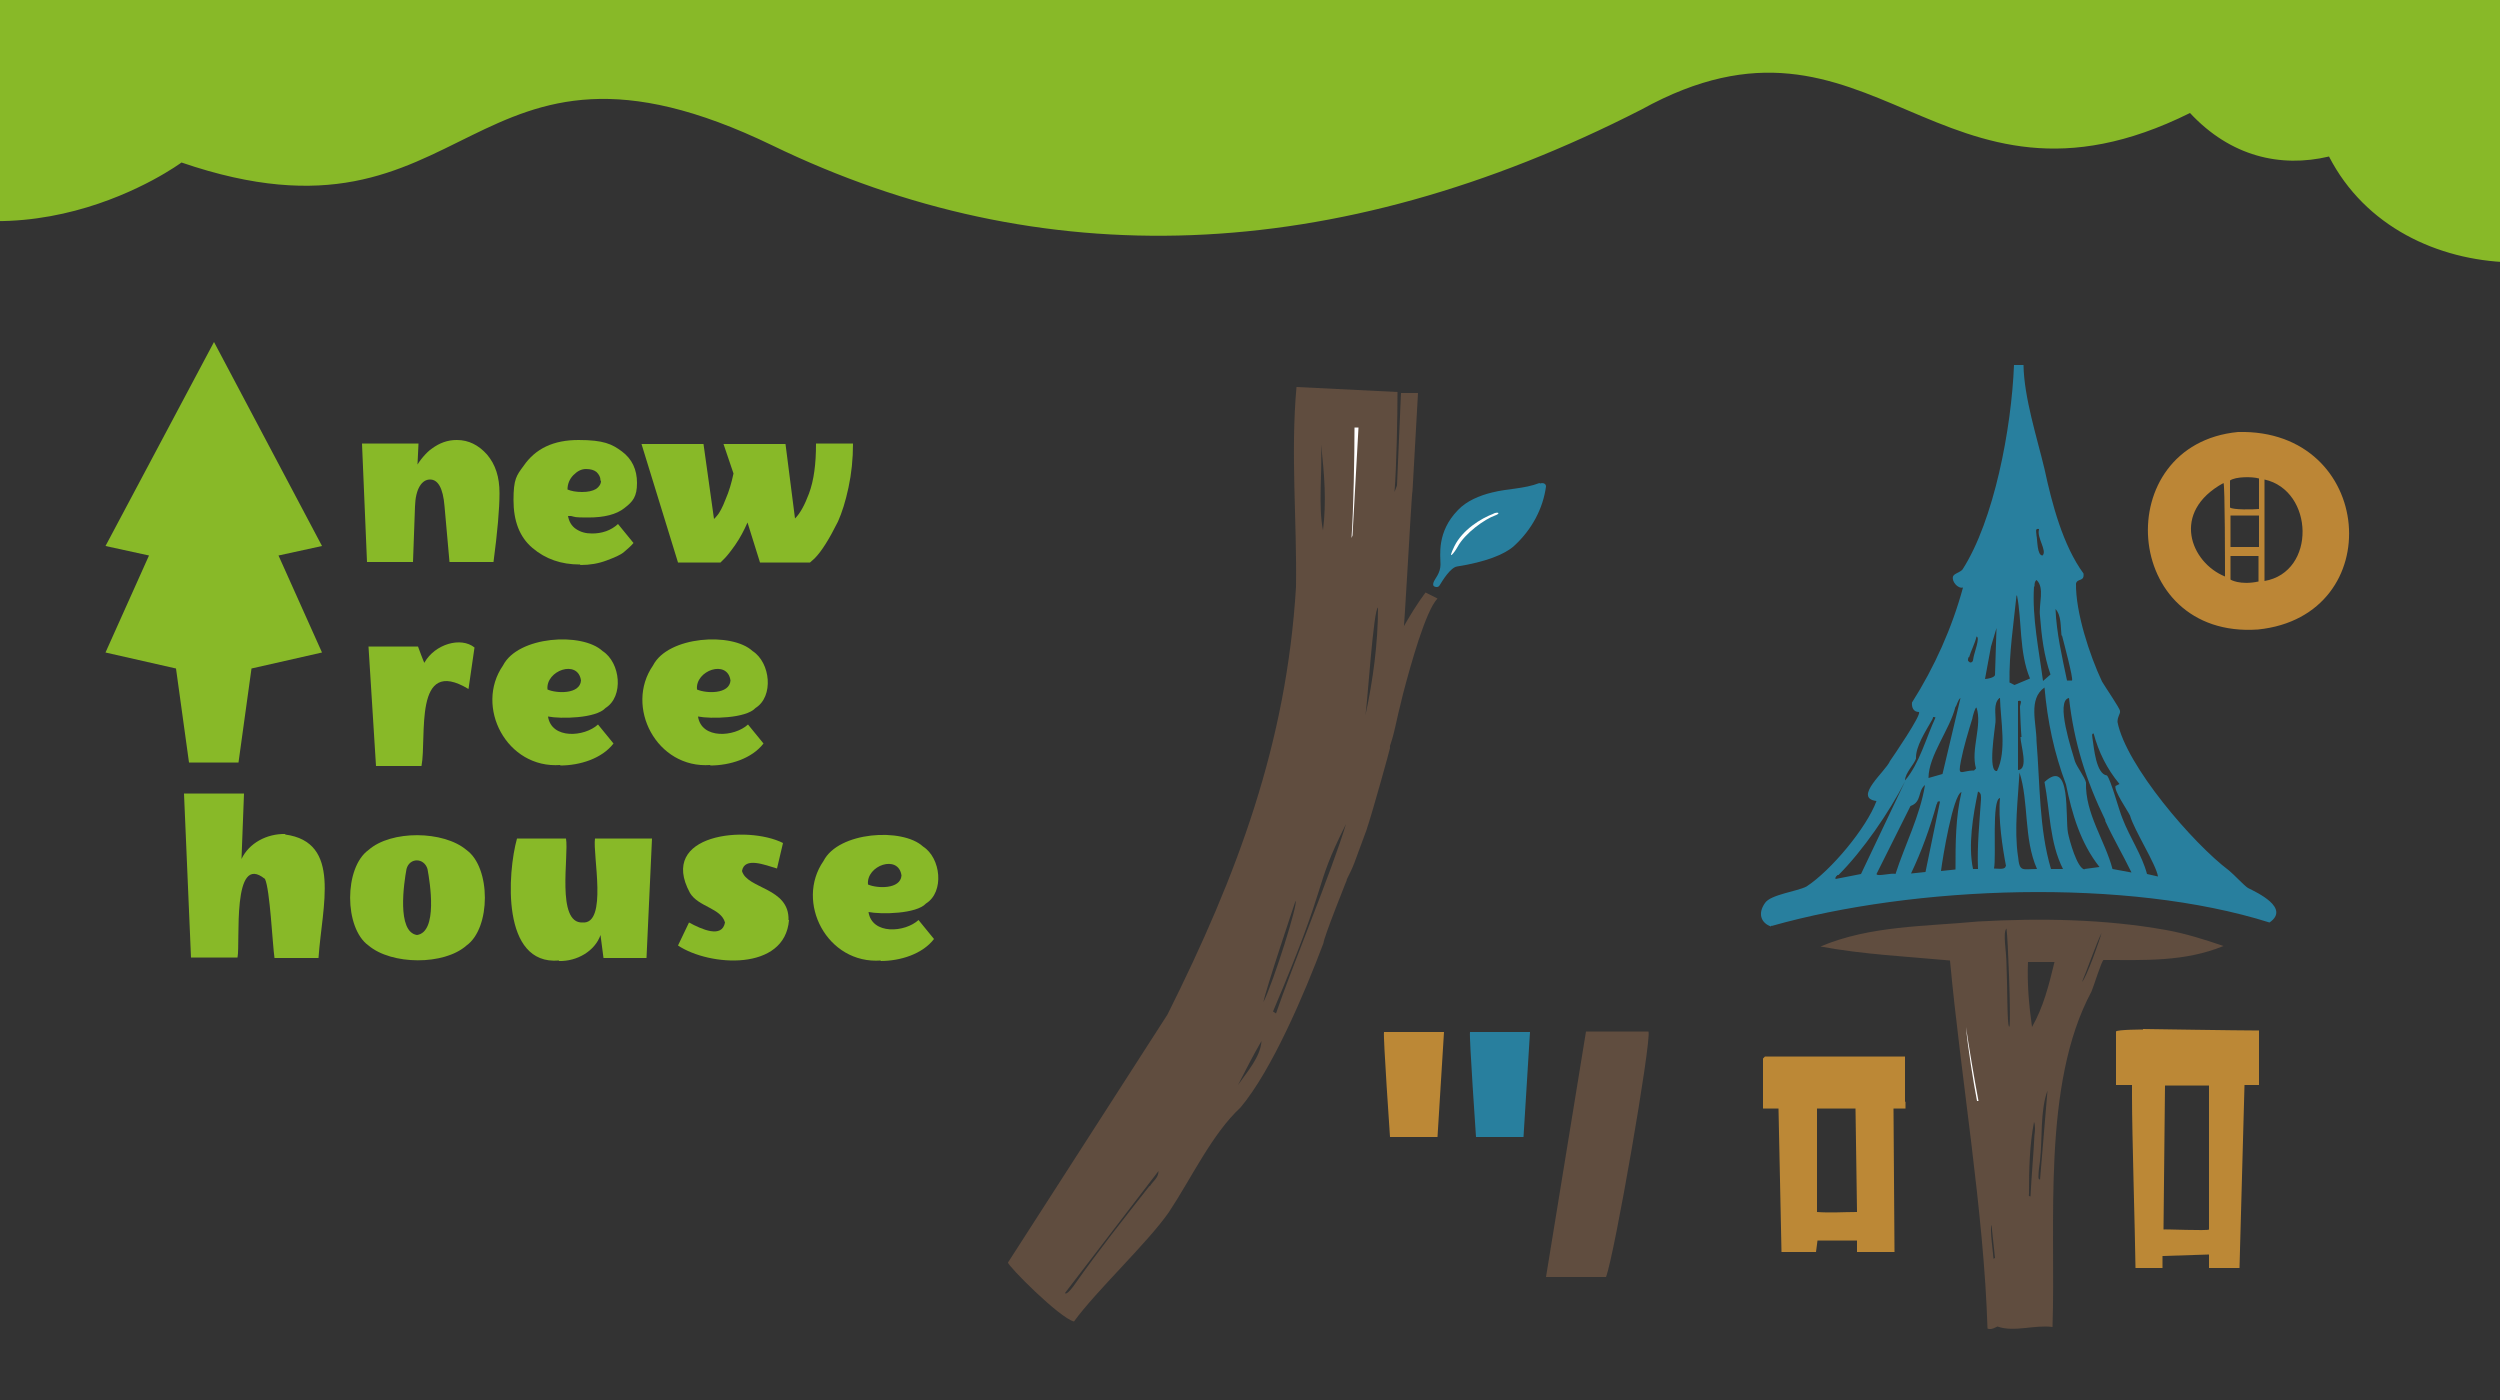 <?xml version="1.0" encoding="UTF-8"?>
<svg id="_レイヤー_1" data-name="レイヤー_1" xmlns="http://www.w3.org/2000/svg" width="500" height="280" version="1.1" viewBox="0 0 500 280">
  <rect x="0" y="0" width="500" height="280" fill="#333333" stroke="none"/>
  <!-- Generator: Adobe Illustrator 29.4.0, SVG Export Plug-In . SVG Version: 2.1.0 Build 152)  -->
  <defs>
    <style>
      .st0 {
        fill: #fff;
      }

      .st1 {
        fill: #604d3f;
      }

      .st2 {
        fill: #287f9e;
      }

      .st3 {
        fill: #bc8836;
      }

      .st4 {
        fill: #bc8636;
      }

      .st5 {
        fill: #88b928;
      }
    </style>
  </defs>
  <g>
    <g>
      <path class="st5" d="M57,166.9c11.4,1.5,7.4,14.3,6.7,24.7h-8.8c-.4-2.7-.9-13.7-1.9-15.8-6.7-5.5-4.9,12.7-5.5,15.7h-9.3l-1.4-32.8h12l-.5,13.1c1.5-3.2,5.1-5.1,8.8-5h0Z"/>
      <path class="st5" d="M73.7,189.1c-4.9-3.5-4.9-15.6,0-19.1,4.5-4,15-3.9,19.6,0,4.9,3.5,4.9,15.6,0,19.1-4.5,4-15,3.9-19.6,0ZM81.3,173.8c-.5,2.7-2,12.6,2.1,13.2,4.2-.6,2.6-10.5,2.1-13.2-.7-2.3-3.6-2.3-4.2,0Z"/>
      <path class="st5" d="M111.8,192.1c-11.6,1-10.3-17.6-8.4-24.4h9.8c.6,3.4-2,17,3.3,16.8,5.1.4,2-13.6,2.5-16.8h11.4l-1.1,23.9h-8.6l-.6-4.6c-1.1,3.2-4.7,5.3-8.3,5.2h0Z"/>
      <path class="st5" d="M157.8,184c-.8,10.3-15.9,9.3-22.2,5.1l2.2-4.6c2.6,1.4,6.6,3.2,7.2,0-.8-2.9-5.3-3.1-7-5.9-6.5-11.9,11.5-13.6,18.6-10l-1.2,5.1c-2.4-.7-6.5-2.4-7,.5,1,3.6,9.5,3.3,9.3,9.8Z"/>
      <path class="st5" d="M176.2,192.1c-10.8.8-17.2-11.7-11.5-19.9,3-5.9,15.8-6.7,19.9-2.9,3.6,2.3,4.3,9.1.6,11.4-1.9,2.1-9,2.2-11.5,1.7.7,4.6,7.3,4.1,10,1.6l3.1,3.8c-2.3,3-6.7,4.4-10.7,4.4h0ZM180.3,175.1c-.6-4.3-7.1-2-6.7,1.8,1.8.8,6.5,1,6.7-1.8h0Z"/>
    </g>
    <path class="st5" d="M84.9,132.5c2.1-3.7,7.3-5.2,10-3l-1.2,8.3c-11.1-6.7-8.3,9.6-9.4,15.4h-9.1l-1.5-23.9h9.9c0,0,1.2,3.3,1.3,3.3Z"/>
    <path class="st5" d="M112.1,153c-10.8.8-17.2-11.7-11.5-19.9,3-5.9,15.8-6.7,19.9-2.9,3.6,2.3,4.3,9.1.6,11.4-1.9,2.1-9,2.2-11.5,1.7.7,4.6,7.3,4.1,10,1.6l3.1,3.8c-2.3,3-6.7,4.4-10.7,4.4h0ZM116.2,136.1c-.6-4.3-7.1-2-6.7,1.8,1.8.8,6.5,1,6.7-1.8h0Z"/>
    <path class="st5" d="M142.1,153c-10.8.8-17.2-11.7-11.5-19.9,3-5.9,15.8-6.7,19.9-2.9,3.6,2.3,4.3,9.1.6,11.4-1.9,2.1-9,2.2-11.5,1.7.7,4.6,7.3,4.1,10,1.6l3.1,3.8c-2.3,3-6.7,4.4-10.7,4.4h0ZM146.1,136.1c-.6-4.3-7.1-2-6.7,1.8,1.8.8,6.5,1,6.7-1.8h0Z"/>
    <polygon class="st5" points="55.7 111.1 64.4 109.2 42.8 68.4 21.1 109.2 29.8 111.1 21.1 130.5 35.2 133.7 37.8 152.5 47.7 152.5 50.3 133.7 64.4 130.5 55.7 111.1"/>
    <g>
      <path class="st5" d="M91.4,88c2.3,0,4.3,1,6,2.9,1.7,2,2.5,4.5,2.5,7.7s-.4,7.7-1.2,13.8h-8.8l-1-11.2c-.3-3.6-1.3-5.3-2.9-5.3s-2.9,1.8-3,5.4l-.4,11.1h-9.2l-1-23.7h11.3l-.2,4.2c.2-.3.5-.8,1.1-1.5s1.2-1.3,1.8-1.7c1.5-1.1,3.1-1.7,4.9-1.7Z"/>
      <path class="st5" d="M116,112.9c-3.8,0-6.9-1.1-9.5-3.3-2.6-2.2-3.8-5.4-3.8-9.6s.6-4.9,2-6.8c2.4-3.5,6-5.2,11-5.2s6.7.8,8.7,2.3c2,1.5,3,3.6,3,6.3s-.8,3.7-2.5,5c-1.6,1.3-4.1,1.9-7.2,1.9s-2.5-.1-3.5-.3h-.6c.2,1.1.7,2,1.6,2.6.9.6,1.9.9,3.2.9,2,0,3.8-.6,5.2-1.9l3.1,3.8c-.5.6-1.2,1.2-1.9,1.8-.7.6-1.9,1.1-3.5,1.7-1.6.6-3.3.9-5.2.9ZM120.1,96.1c0-.7-.3-1.2-.8-1.7-.5-.4-1.2-.6-2.1-.6s-1.7.4-2.5,1.2c-.8.8-1.2,1.8-1.2,2.9.7.3,1.7.5,2.9.5s2.1-.2,2.8-.6c.6-.4,1-1,1-1.6Z"/>
      <path class="st5" d="M163.2,88.7h7.4c0,3.1-.3,6-.9,8.8-.6,2.8-1.3,5-2.1,6.8-1.8,3.6-3.3,6-4.7,7.4l-.9.8h-10l-2.5-8c-.7,1.6-1.5,3.1-2.4,4.4-.9,1.3-1.7,2.3-2.2,2.8l-.8.8h-8.5l-7.3-23.7h12.4l2.1,15c.2-.2.5-.5.8-.9.3-.4.9-1.4,1.5-3,.7-1.6,1.2-3.3,1.6-5.2l-2-5.9h12.4l1.9,14.9c1-1,1.9-2.6,2.8-5,1-2.7,1.4-6,1.4-9.9Z"/>
    </g>
  </g>
  <path class="st5" d="M-32.5,34.5c35.1,23,68.8-2,68.8-2,58.7,20.1,56.4-33.3,118.2-3.4,53.5,25.9,112.2,24.3,173.8-7.2,46.3-25.6,59.1,25.8,109.7.7,8.1,8.7,18.1,11,27.8,8.7,14.5,28.2,58.3,26.5,70.2,5.2v-127.2H-66.1V44.1c12.2,8.6,30.9-.9,33.7-9.6h0Z"/>
  <g>
    <path class="st1" d="M433.2,186c-12.3-2.2-25.1-2.4-37.6-1.7-10.5,1-21.6.8-31.5,5,8.6,1.6,17.3,2,25.9,2.8,2.1,22.9,6.8,50.3,7.5,73.6.7.4,1.9-.4,2-.4,3.3,1.2,7.5-.4,11,.1.7-20.5-2.2-48.5,7.8-67.1.4-.9,2-6.1,2.4-6.3,8.2,0,16.2.4,24-2.8-3.8-1.3-7.6-2.5-11.5-3.2h0ZM398.7,251.8c0-.7-.8-6.2-.4-6.8l.7,6.6-.4.2h0ZM401.8,205.3c-.4-.6-.3-7.9-.5-12.3,0-2.8-.8-6.5,0-7.3.3,2,.9,18,.6,19.6ZM406.9,226.8c-.2,4.3-.6,8.2-.8,12.5-.5-.1-.3-.3-.3-.6,0-4.8.1-9.6,1-14.3.3.6.2,1.9.1,2.6h0ZM408,235.9c-.4,0-.3-.6-.3-.8,0-1.1.2-1.9.3-2.9.5-4.5,0-10,1.5-14.1l-1.5,17.9h0ZM406.4,205.4c-.6-4.3-1-8.7-.8-13h5.3c-1.1,4.5-2.2,9-4.5,13ZM416.4,196.4c.9-2.1,2.9-7.8,3.9-9.8-.3,1.3-3,8.9-3.9,9.8Z"/>
    <g>
      <path class="st1" d="M329.7,206.3c.6,2-6.8,44.7-8.5,49.1h-12l8-49.1h12.6,0Z"/>
      <path class="st2" d="M304.7,227.4h-9.5s-1.4-20.2-1.2-21h12l-1.3,21h0Z"/>
      <path class="st3" d="M287.5,227.4h-9.5s-1.4-20.2-1.2-21h12l-1.3,21h0Z"/>
    </g>
    <path class="st2" d="M354.3,185.2c28.6-8.1,71.1-9.7,99.6-.7,4.2-2.9-2.5-6-4.3-6.9-.8-.5-2.7-2.6-3.8-3.5-7.2-5.4-20.6-21-22.3-29.7,0-1.2.6-1.6.5-2.2,0-.5-2.9-4.7-3.6-5.9-2.5-5.3-5.3-13.9-5.2-19.6.3-1.1,1.7-.3,1.5-2-4.1-5.6-6.3-13.9-7.8-20.9-1.5-6.3-4.1-14.3-4.2-20.8h-1.9c-.5,12.7-4,31.1-10.3,40.9-.5.6-1.7.8-1.9,1.4-.3,1,1,2.5,2,2.2-2.2,8.1-5.7,15.9-10.2,23-.1,1,.3,1.9,1.4,1.9.5.6-5.1,8.8-5.8,9.8-.8,2-7.5,7.4-2.7,8-2,5.4-9.1,13.9-14,17.1-1.9,1-7.2,1.6-8.3,3.3-1.5,2.1-.8,4,1.2,4.7v-.2h0ZM375.4,174.6l6.7-13.4c2.3-.8,1.4-3,2.9-4.2-1,6.2-4,11.9-5.9,17.8-.7-.3-3.7.6-3.8,0h0ZM385.1,174.4l-2.9.3c2.1-4.4,3.8-9.1,5.1-13.8.3-.4,0-.7.7-.6l-2.9,14.1h0ZM391.1,173.9l-2.9.3c.3-2.5,2.4-15.2,4.1-15.8-1.2,5.1-1.2,10.3-1.2,15.5h0ZM403.6,171.3c-.8-5.5,0-11.4.3-16.8,1.9,5.9.8,13.2,3.5,19.3-3,0-3.5.7-3.8-2.6ZM404.1,147.4c0,1.6,1.7,6.5-.5,6.6v-13.8c1.1-.3.3.8.4,1.3.1,2,.1,3.8.3,5.9h-.1ZM416.9,173.9c-1.5-.3-3-5.8-3.3-7.3-.6-3,.7-15.2-4.7-10.2,1.1,5.8,1,12.1,3.7,17.4h-2.4c-2.4-8-2.2-17.2-2.9-25.6,0-3.6-1.7-8.4,1.6-10.7.6,6.8,1.9,13,4.3,19.4,1.2,5.9,2.9,11.7,6.7,16.5l-3,.4h0,0ZM418.7,146.6c1,3.8,2.7,7.2,5.2,10.2l-.8.4c-.3,1,2.3,4.7,2.9,5.9.8,2.9,5.2,9.7,5.6,12.2l-2.2-.5c-1-3.8-3.5-7.4-4.9-11.1-.7-1.6-2.3-7.7-3.1-8.6-2.2-.3-2.6-5.5-2.9-7.4,0-.3-.3-1.1.3-1h.1,0ZM421,164.1c1.6,3.5,3.6,6.9,5.3,10.4l-3.8-.7c-1.5-5.7-5.5-11.1-5.3-17.3-.3-1.2-1.7-2.9-2.2-4.2-.6-2.1-4-12.2-1.2-12.7,1,8.9,3.4,16.5,7.3,24.5h0,0ZM412.4,127.1c.3,1.2,2.3,8.6,2,9h-1c-1-4.8-2.1-9.5-2.3-14.3,1.2,1.3,1,3.6,1.2,5.3h0ZM407.8,105.9c-.5,1.6,1.7,4.3.7,5.2-1.1,0-1-3.1-1.2-4,0-.6-.4-1.5.5-1.3h0q0,.1,0,.1ZM406.9,117.3c0-.5,0-1,.4-1.3,1.7,1.5.4,4.9.7,7.2.3,4,.8,8,2.1,11.7l-1.5,1.3c-.8-6.1-2.2-12.7-1.8-18.9h0ZM403.4,119.1c1,4.9.4,11.4,2.6,16.6l-3.1,1.3-1-.5c-.1-5.8.8-11.6,1.4-17.4h0,0ZM401.1,173.3c-.1.7-1.7.4-2.3.4.5-2.4-.5-13.8,1.2-14.1-.4,4,.5,10,1.2,13.6h0ZM400,139.6c.1,4.5,1.4,10.6-.6,14.6-1.9.3-.4-8.4-.3-9.8.1-1.5-.5-3.7.8-4.8h.1ZM398.2,129.3l1.1-3.7-.3,9.4c-.1.5-1.5.8-2,.8l1.2-6.5h0ZM396.2,159.9c-.3,4.5-.8,9.3-.6,13.9h-1c-1-4.8,0-10.7,1-15.5.7.3.6,1,.6,1.6h0ZM393.8,131.5c.4-1.4,1.2-2.8,1.5-4.2.8.1-.5,3.4-.6,4.2-.1.4,0,1-.7,1-.6-.4-.4-.5-.3-1.1h0ZM394.5,143.5c.1-.4.5-2,.8-2,1.2,3.6-1.2,8.4-.1,12.2l-.4.4c-2.6,0-3.3,1.5-2.6-2,.5-2.6,1.5-5.9,2.3-8.5h0ZM391.1,141.4c.3-.4.5-1.5,1-1.8l-3.6,15.2-2.8.8c0-4.5,4.3-9.7,5.4-14.3h0ZM383.2,151.7c-.1-2.4,1.9-5.4,3.2-7.7.3-.4,0-.8.7-.5-1.9,4.1-3.2,9.2-6.1,12.6,0-1.5,1.9-3.3,2.2-4.4h0ZM367.7,175c4.9-4.9,10.1-12.5,13.3-18.7l-8.8,18.5-5.1,1c-.1-.5.3-.6.4-.8h0Z"/>
    <path class="st4" d="M447.6,86.4c27.4-.7,30.3,36.8,4,39.5-27.4,1.9-29.8-37-4-39.5ZM451.8,95.7c-1.3-.4-4.7-.4-5.8.4v5.4c.6.5,4.7.4,5.8.3v-6.1ZM452.9,116.2c10.4-1.8,9.9-18.1,0-20.3v20.3ZM445,115.3c0-1.5,0-18.5-.3-18.7-10.6,5.8-6.6,15.9.3,18.7ZM451.8,109.4v-6.3h-5.7v6.3h5.7,0ZM451.8,111.2h-5.7v4.7c-.1,0,1.9,1.2,5.6.4v-5.1h0Z"/>
    <path class="st3" d="M381,220.4h0v-9.1h-28l-.4.4v10h3.1l.6,28.7h6.9l.3-2.3h7.9v2.3h7.5l-.2-28.7h2.4v-1.4h0ZM371.4,242.4c-2.7,0-5.3.2-8,0v-20.7h7.7l.3,20.5h0Z"/>
    <path class="st3" d="M428.8,205.9s-5.4,0-5.6.4v3.1h0v5.4h0v2.2h3.2v2.4h0c0,7.3.6,26.7.7,34.2h5.4v-2.4c.1,0,9.3-.3,9.3-.3v2.7c-.1,0,6.1,0,6.1,0l1-36.6h2.9v-10.9c-3.8,0-23.2-.3-23.2-.3h0q0,.1,0,.1ZM441.8,245.9c-.2.3-9-.1-9.1,0l.3-28.8h8.8v28.9h0Z"/>
    <path class="st0" d="M393.2,205.4c.3,3.7,1.5,11.2,2.2,14.8h.3c-.7-3.6-2-11.3-2.5-14.8Z"/>
    <g>
      <path class="st1" d="M269.3,176h0c.6-1.2,1.2-2.4,1.6-3.5l2.4-6.5c1.3-3.9,4.7-16.2,4.7-16.4-.3-1,1.3-9.8,1.3-9.8v-.3c.3-1.1.4-2.1.6-3.2.8-5.6,2.4-38.1,2.6-38.1l1.1-19.6h-3.4c0-.1-.8,18.5-.8,18.5l-.5,1.3c.4-5,.6-15,.6-20l-20.2-1c-1.2,13.2.1,26.8-.1,40-1.9,31.3-11.7,57.5-25.7,85.5l-31.9,49.6c-.1.6,10.3,11.1,13.2,11.8,4.4-6.1,14.7-15.7,19-21.9,4.5-6.8,8.6-15.6,14.3-20.9,6.3-7.5,12.8-22.8,16.6-32.9,0-1,4.7-12.7,4.7-12.7h0ZM275.6,121.5c0,7.2-1,14.5-2.5,21.5.4-2.7,1.6-21.2,2.5-21.5ZM229.9,237.2h0c-5.1,6.5-10.2,12.9-14.9,19.6-.1.2-1.7,2.4-2,1.8l18.7-24.4c0,1.4-1.1,2-1.7,3ZM264.2,88.9c.7,6.1,1.1,11.4.4,17.2-1-5.1-.1-11.7-.4-17.2ZM247.6,217c1.5-2.9,3.1-6.1,4.7-8.8-.2,3.2-2.9,6.2-4.7,8.8ZM259.1,180.2c.6.3-4.3,15.9-6.4,20.2.2-1.8,6.4-20.2,6.4-20.2ZM269.2,164.8h0c-2.8,9.3-10.9,28.8-14,37.9l-.6-.4c11.8-27.8,7.7-23.7,14.6-37.5h0Z"/>
      <path class="st0" d="M271.7,85.5l-1.2,21.6-.2.5c.4-5.4.6-16.7.6-22.1h.7Z"/>
    </g>
    <path class="st1" d="M285.1,118.5c-3.2,4.3-6.6,10.6-7.7,13.8l.4,17.4c1.1-2.9,1.3-5,2.8-10.9,1.5-5.7,4.5-16.6,6.9-19.1"/>
    <path class="st2" d="M307.9,96.6c-3.1,1.2-6.4,1.1-9.5,1.9-2.5.6-5.1,1.7-6.8,3.5-4.3,4.4-3.5,9.1-3.5,10.9s-1.2,2.9-1.4,3.6.1.8.5.9h0c.3,0,.5,0,.7-.3.6-1,2.2-3.6,3.5-3.8,5.7-.9,9.5-2.4,11.4-4.1,3.6-3.3,5.8-7.5,6.4-11.9,0-.6-.6-.8-1.2-.6h0Z"/>
    <path class="st0" d="M298.8,102.7c-2.7,1-6.3,3.3-7.9,6.5-1.6,3.3,0,1.3.6.2,1.5-2.8,5.5-5.6,7.5-6.3,1.1-.4.8-.8-.3-.4h0Z"/>
  </g>
</svg>